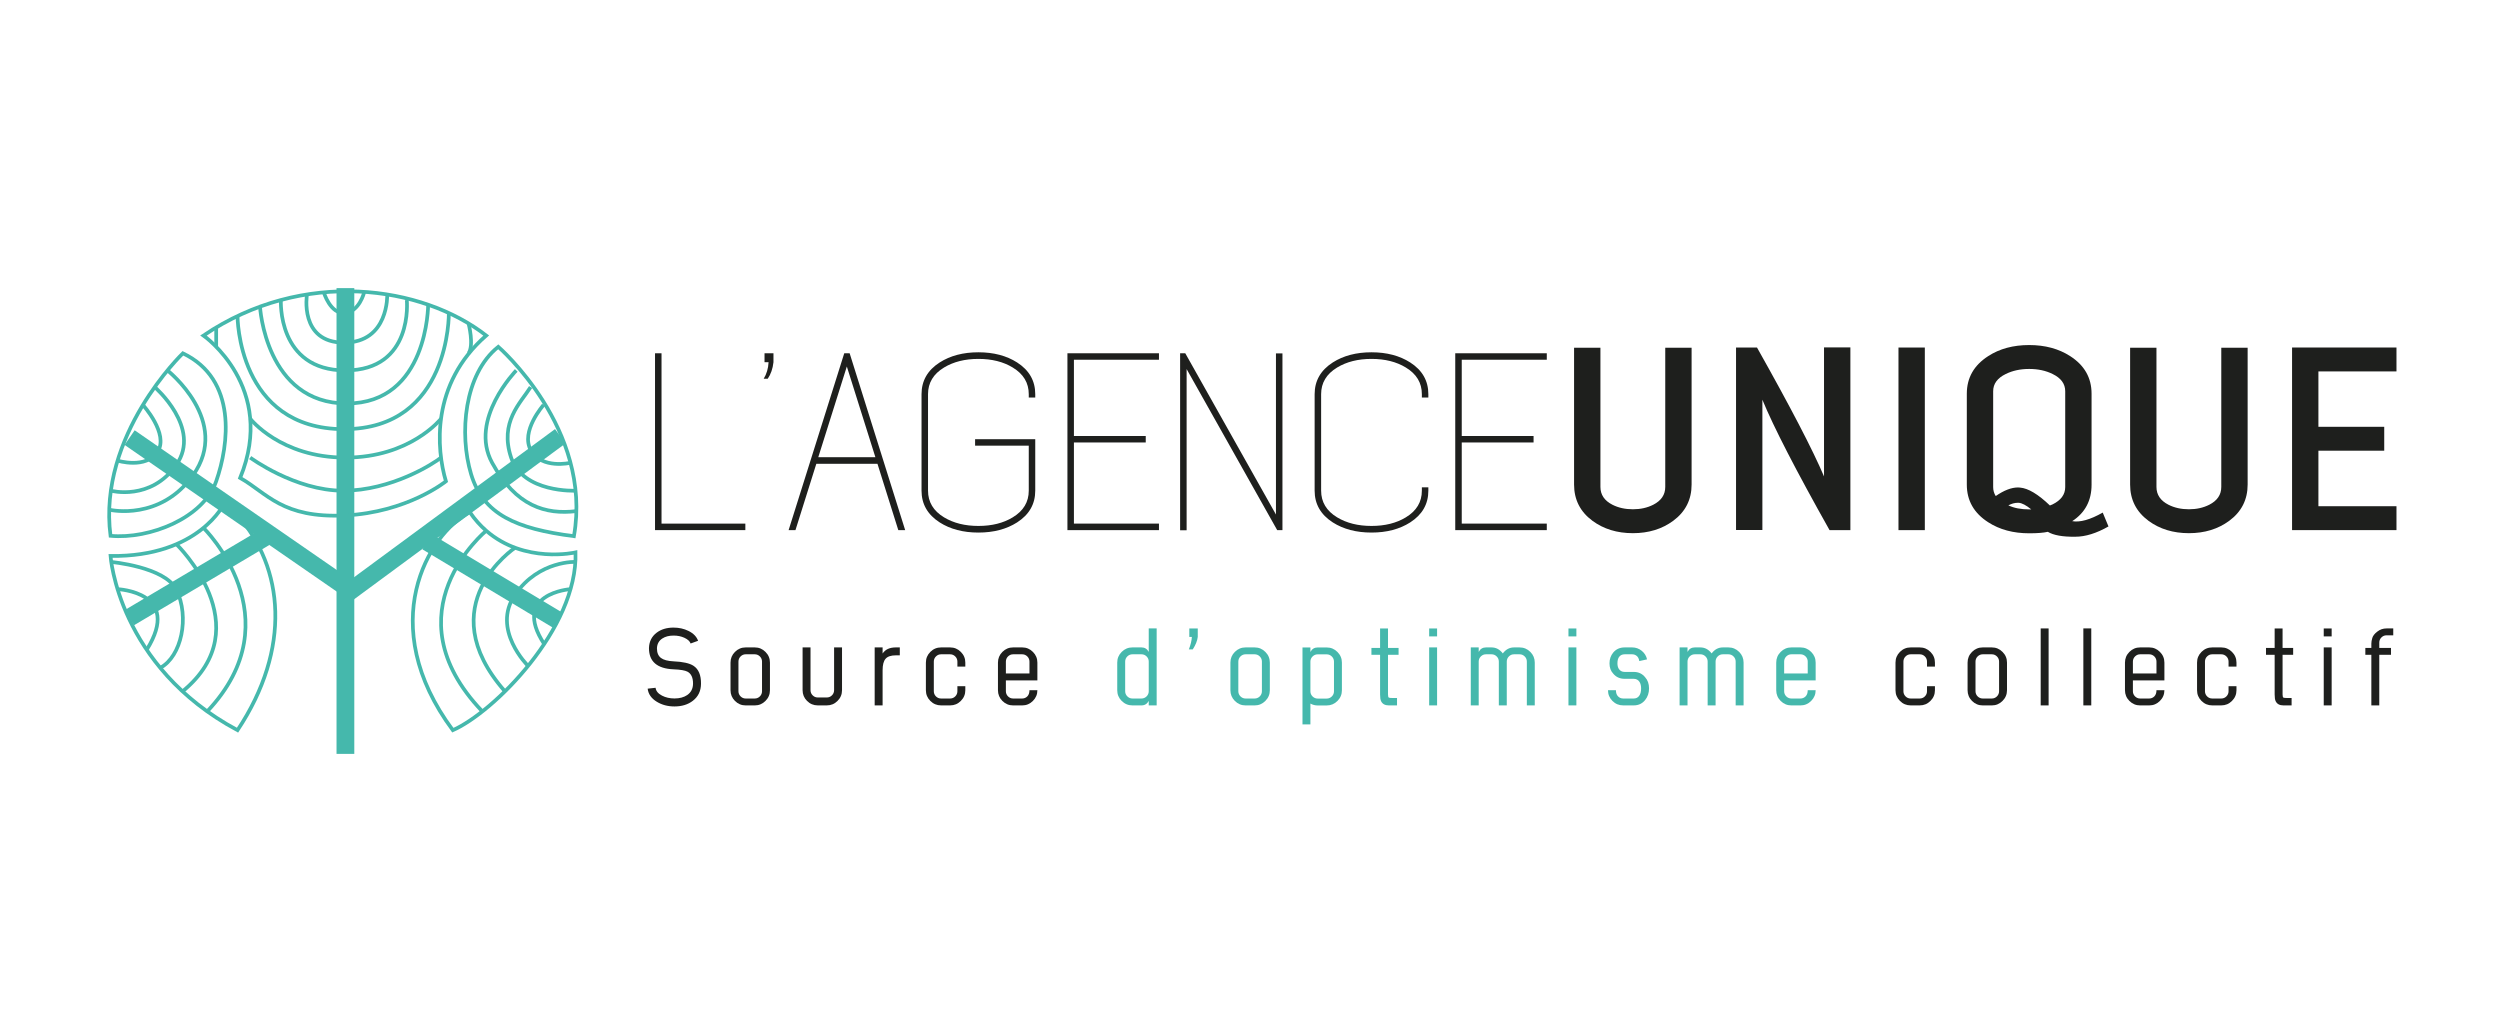 <?xml version="1.0" encoding="UTF-8" standalone="no"?>
<svg
   xmlns:dc="http://purl.org/dc/elements/1.1/"
   xmlns:cc="http://creativecommons.org/ns#"
   xmlns:rdf="http://www.w3.org/1999/02/22-rdf-syntax-ns#"
   xmlns:svg="http://www.w3.org/2000/svg"
   xmlns="http://www.w3.org/2000/svg"
   viewBox="0 0 559.373 226.773"
   height="226.773"
   width="559.373"
   xml:space="preserve"
   id="svg2"
   version="1.1"><defs
     id="defs6"><clipPath
       id="clipPath22"
       clipPathUnits="userSpaceOnUse"><path
         id="path20"
         d="M 0,0 H 419.53 V 170.08 H 0 Z" /></clipPath></defs><g
     transform="matrix(1.333,0,0,-1.333,0,226.773)"
     id="g10"><g
       transform="translate(111.039,82.231)"
       id="g12"><path
         id="path14"
         style="fill:#1e1f1d;fill-opacity:1;fill-rule:nonzero;stroke:none"
         d="M 0,0 H 14.071 V -1.09 H -1.09 V 28.592 H 0 Z" /></g><g
       id="g16"><g
         clip-path="url(#clipPath22)"
         id="g18"><g
           transform="translate(129.008,109.323)"
           id="g24"><path
             id="path26"
             style="fill:#1e1f1d;fill-opacity:1;fill-rule:nonzero;stroke:none"
             d="M 0,0 H -0.679 V 1.5 H 0.822 V 0 C 0.699,-1.097 0.376,-2.023 -0.143,-2.777 H -0.822 C -0.33,-1.982 -0.055,-1.056 0,0" /></g><g
           transform="translate(146.936,93.381)"
           id="g28"><path
             id="path30"
             style="fill:#1e1f1d;fill-opacity:1;fill-rule:nonzero;stroke:none"
             d="M 0,0 -4.792,15.223 -9.585,0 Z M 3.846,-12.239 0.35,-1.11 H -9.914 l -3.499,-11.129 h -1.151 l 9.338,29.682 H -4.32 L 5,-12.239 Z" /></g><g
           transform="translate(164.227,110.989)"
           id="g32"><path
             id="path34"
             style="fill:#1e1f1d;fill-opacity:1;fill-rule:nonzero;stroke:none"
             d="M 0,0 C 2.552,0 4.718,-0.57 6.5,-1.707 8.53,-3.01 9.544,-4.786 9.544,-7.036 V -7.589 H 8.455 v 0.553 c 0,1.908 -0.899,3.401 -2.695,4.484 C 4.182,-1.591 2.264,-1.11 0,-1.11 c -2.25,0 -4.168,-0.481 -5.76,-1.442 -1.796,-1.083 -2.695,-2.576 -2.695,-4.484 v -16.189 c 0,-1.905 0.899,-3.401 2.695,-4.484 1.592,-0.96 3.51,-1.439 5.76,-1.439 2.264,0 4.182,0.479 5.76,1.439 1.796,1.083 2.695,2.579 2.695,4.484 v 7.549 h -9.009 v 1.092 H 9.544 v -8.641 c 0,-2.248 -1.014,-4.023 -3.044,-5.329 -1.782,-1.136 -3.948,-1.707 -6.5,-1.707 -2.552,0 -4.718,0.571 -6.5,1.707 -2.029,1.306 -3.044,3.081 -3.044,5.329 v 16.189 c 0,2.25 1.015,4.026 3.044,5.329 C -4.718,-0.57 -2.552,0 0,0" /></g><g
           transform="translate(179.172,110.825)"
           id="g36"><path
             id="path38"
             style="fill:#1e1f1d;fill-opacity:1;fill-rule:nonzero;stroke:none"
             d="M 0,0 H 15.365 V -1.09 H 1.09 v -12.795 h 12.055 v -1.09 H 1.09 v -13.617 h 14.275 v -1.092 l -15.365,0 z" /></g><g
           transform="translate(198.952,110.825)"
           id="g40"><path
             id="path42"
             style="fill:#1e1f1d;fill-opacity:1;fill-rule:nonzero;stroke:none"
             d="m 0,0 15.222,-27.071 v 27.05 h 1.09 V -29.684 H 15.429 L 0.227,-2.652 v -27.054 h -1.092 l 0,29.706 z" /></g><g
           transform="translate(230.21,110.989)"
           id="g44"><path
             id="path46"
             style="fill:#1e1f1d;fill-opacity:1;fill-rule:nonzero;stroke:none"
             d="M 0,0 C 2.552,0 4.718,-0.57 6.5,-1.707 8.529,-3.01 9.544,-4.786 9.544,-7.036 V -7.589 H 8.455 v 0.553 c 0,1.908 -0.899,3.401 -2.695,4.484 C 4.182,-1.591 2.264,-1.11 0,-1.11 c -2.25,0 -4.168,-0.481 -5.76,-1.442 -1.796,-1.083 -2.694,-2.576 -2.694,-4.484 v -16.189 c 0,-1.905 0.898,-3.401 2.694,-4.484 1.592,-0.96 3.51,-1.439 5.76,-1.439 2.264,0 4.182,0.479 5.76,1.439 1.796,1.083 2.695,2.579 2.695,4.484 v 0.556 h 1.089 v -0.556 c 0,-2.248 -1.015,-4.023 -3.044,-5.329 -1.782,-1.136 -3.948,-1.707 -6.5,-1.707 -2.552,0 -4.718,0.571 -6.5,1.707 -2.029,1.306 -3.044,3.081 -3.044,5.329 v 16.189 c 0,2.25 1.015,4.026 3.044,5.329 C -4.718,-0.57 -2.552,0 0,0" /></g><g
           transform="translate(244.27,110.825)"
           id="g48"><path
             id="path50"
             style="fill:#1e1f1d;fill-opacity:1;fill-rule:nonzero;stroke:none"
             d="M 0,0 H 15.365 V -1.09 H 1.09 v -12.795 h 12.056 v -1.09 H 1.09 v -13.617 h 14.275 v -1.092 l -15.365,0 z" /></g><g
           transform="translate(279.519,111.751)"
           id="g52"><path
             id="path54"
             style="fill:#1e1f1d;fill-opacity:1;fill-rule:nonzero;stroke:none"
             d="m 0,0 h 4.422 v -22.958 c 0,-2.538 -1.028,-4.567 -3.085,-6.088 -1.88,-1.385 -4.135,-2.079 -6.768,-2.079 -2.647,0 -4.911,0.694 -6.788,2.079 -2.057,1.521 -3.086,3.55 -3.086,6.088 V 0 h 4.423 v -23.368 c 0,-1.303 0.672,-2.298 2.016,-2.984 0.999,-0.508 2.145,-0.76 3.435,-0.76 1.276,0 2.413,0.252 3.414,0.76 1.344,0.686 2.017,1.681 2.017,2.984 z" /></g><g
           transform="translate(294.917,111.791)"
           id="g56"><path
             id="path58"
             style="fill:#1e1f1d;fill-opacity:1;fill-rule:nonzero;stroke:none"
             d="M 0,0 C 5.624,-9.996 9.374,-17.211 11.252,-21.641 V 0.021 h 4.425 V -30.651 H 12.179 C 6.541,-20.625 2.784,-13.329 0.906,-8.763 V -30.63 H -3.517 V 0 Z" /></g><path
           id="path60"
           style="fill:#1e1f1d;fill-opacity:1;fill-rule:nonzero;stroke:none"
           d="m 318.667,111.791 h 4.423 V 81.14 h -4.423 z" /><g
           transform="translate(340.957,84.618)"
           id="g62"><path
             id="path64"
             style="fill:#1e1f1d;fill-opacity:1;fill-rule:nonzero;stroke:none"
             d="M 0,0 C -0.852,0.699 -1.558,1.069 -2.12,1.11 H -2.264 C -2.771,1.11 -3.299,0.967 -3.848,0.679 -2.901,0.227 -1.734,0 -0.35,0 Z m -5.966,2.241 c 1.385,0.96 2.633,1.442 3.743,1.442 0.112,0 0.221,-0.007 0.328,-0.021 1.373,-0.111 3.046,-1.11 5.021,-3.004 l 0.452,0.184 c 1.414,0.7 2.12,1.667 2.12,2.902 v 16.087 c 0,1.249 -0.706,2.213 -2.12,2.899 -1.139,0.563 -2.447,0.845 -3.928,0.845 -1.48,0 -2.79,-0.282 -3.929,-0.845 -1.412,-0.686 -2.118,-1.65 -2.118,-2.899 V 3.744 c 0,-0.547 0.142,-1.049 0.431,-1.503 m 17.96,-2.775 0.965,-2.327 C 10.943,-4.011 9.086,-4.588 7.386,-4.588 5.271,-4.616 3.737,-4.341 2.776,-3.764 2.063,-3.927 1.021,-4.011 -0.35,-4.011 c -2.674,0 -4.964,0.617 -6.872,1.849 -2.399,1.537 -3.598,3.642 -3.598,6.317 v 15.263 c 0,2.674 1.199,4.779 3.598,6.316 1.908,1.235 4.198,1.852 6.872,1.852 2.659,0 4.95,-0.617 6.871,-1.852 2.399,-1.537 3.6,-3.642 3.6,-6.316 V 4.155 c 0,-2.675 -1.083,-4.718 -3.251,-6.13 1.317,-0.233 3.024,0.247 5.124,1.441" /></g><g
           transform="translate(372.852,111.751)"
           id="g66"><path
             id="path68"
             style="fill:#1e1f1d;fill-opacity:1;fill-rule:nonzero;stroke:none"
             d="m 0,0 h 4.423 v -22.958 c 0,-2.538 -1.028,-4.567 -3.086,-6.088 -1.88,-1.385 -4.134,-2.079 -6.768,-2.079 -2.647,0 -4.91,0.694 -6.788,2.079 -2.056,1.521 -3.085,3.55 -3.085,6.088 V 0 h 4.422 v -23.368 c 0,-1.303 0.672,-2.298 2.017,-2.984 0.999,-0.508 2.145,-0.76 3.434,-0.76 1.277,0 2.413,0.252 3.415,0.76 1.344,0.686 2.016,1.681 2.016,2.984 z" /></g><g
           transform="translate(384.732,111.791)"
           id="g70"><path
             id="path72"
             style="fill:#1e1f1d;fill-opacity:1;fill-rule:nonzero;stroke:none"
             d="M 0,0 H 17.526 V -4.012 H 4.422 v -9.297 H 15.47 V -17.32 H 4.422 v -9.32 h 13.104 v -4.011 H 0 Z" /></g><g
           transform="translate(113.063,59.114)"
           id="g74"><path
             id="path76"
             style="fill:#1e1f1d;fill-opacity:1;fill-rule:nonzero;stroke:none"
             d="M 0,0 C 1.569,-0.07 2.681,-0.318 3.335,-0.743 4.198,-1.304 4.623,-2.313 4.604,-3.771 4.593,-4.975 4.139,-5.924 3.238,-6.618 2.422,-7.254 1.39,-7.572 0.148,-7.572 c -1.113,0 -2.098,0.26 -2.949,0.779 -0.929,0.561 -1.444,1.296 -1.549,2.207 l 1.329,0.148 c 0.065,-0.543 0.426,-0.984 1.084,-1.32 0.609,-0.315 1.304,-0.474 2.085,-0.474 0.862,0 1.575,0.19 2.136,0.57 0.643,0.442 0.967,1.076 0.981,1.899 0.011,1.016 -0.302,1.692 -0.938,2.031 -0.402,0.215 -1.182,0.346 -2.338,0.392 -2.747,0.118 -4.121,1.303 -4.121,3.556 0.03,1.1 0.461,1.968 1.297,2.597 0.751,0.567 1.693,0.851 2.824,0.851 0.924,0 1.761,-0.186 2.513,-0.56 C 3.326,4.701 3.862,4.149 4.114,3.45 L 2.861,2.994 C 2.72,3.38 2.37,3.7 1.81,3.957 1.262,4.206 0.654,4.329 -0.011,4.324 -0.767,4.324 -1.394,4.161 -1.891,3.834 -2.47,3.455 -2.77,2.903 -2.792,2.179 c 0,-0.736 0.225,-1.271 0.674,-1.61 C -1.68,0.235 -0.974,0.047 0,0" /></g><g
           transform="translate(127.908,59.07)"
           id="g78"><path
             id="path80"
             style="fill:#1e1f1d;fill-opacity:1;fill-rule:nonzero;stroke:none"
             d="m 0,0 c 0,0.339 -0.12,0.627 -0.358,0.868 -0.241,0.237 -0.53,0.359 -0.868,0.359 H -2.74 C -3.074,1.227 -3.357,1.105 -3.598,0.868 -3.836,0.627 -3.957,0.339 -3.957,0 v -4.972 c 0,-0.339 0.121,-0.626 0.359,-0.867 0.241,-0.238 0.524,-0.358 0.858,-0.358 h 1.514 c 0.338,0 0.627,0.12 0.868,0.358 C -0.12,-5.598 0,-5.311 0,-4.972 Z M -1.226,2.382 C -0.52,2.382 0.082,2.13 0.577,1.628 1.079,1.133 1.331,0.531 1.331,-0.175 V -4.797 C 1.331,-5.503 1.079,-6.104 0.577,-6.601 0.082,-7.102 -0.52,-7.354 -1.226,-7.354 H -2.74 c -0.699,0 -1.301,0.252 -1.802,0.753 -0.496,0.497 -0.746,1.098 -0.746,1.804 v 4.622 c 0,0.706 0.25,1.308 0.746,1.803 0.501,0.502 1.103,0.754 1.802,0.754 z" /></g><g
           transform="translate(140.006,61.451)"
           id="g82"><path
             id="path84"
             style="fill:#1e1f1d;fill-opacity:1;fill-rule:nonzero;stroke:none"
             d="M 0,0 H 1.331 V -7.179 C 1.331,-7.885 1.078,-8.483 0.577,-8.98 0.082,-9.482 -0.52,-9.732 -1.226,-9.732 H -2.74 c -0.699,0 -1.301,0.25 -1.803,0.752 -0.495,0.497 -0.745,1.095 -0.745,1.801 V 0 h 1.331 v -7.179 c 0,-0.338 0.12,-0.626 0.358,-0.864 0.241,-0.241 0.525,-0.359 0.859,-0.359 h 1.514 c 0.338,0 0.626,0.118 0.867,0.359 C -0.121,-7.805 0,-7.517 0,-7.179 Z" /></g><g
           transform="translate(148.148,60.428)"
           id="g86"><path
             id="path88"
             style="fill:#1e1f1d;fill-opacity:1;fill-rule:nonzero;stroke:none"
             d="M 0,0 C 0.449,0.682 1.189,1.024 2.223,1.024 H 2.888 V -0.307 H 2.223 C 1.412,-0.307 0.84,-0.497 0.508,-0.876 0.168,-1.255 0,-1.902 0,-2.819 v -5.89 h -1.331 v 9.733 l 1.331,0 z" /></g><g
           transform="translate(159.476,61.451)"
           id="g90"><path
             id="path92"
             style="fill:#1e1f1d;fill-opacity:1;fill-rule:nonzero;stroke:none"
             d="M 0,0 C 0.706,0 1.308,-0.252 1.802,-0.753 2.304,-1.248 2.556,-1.85 2.556,-2.556 v -0.665 h -1.33 v 0.84 c 0,0.34 -0.121,0.629 -0.359,0.867 C 0.626,-1.275 0.338,-1.155 0,-1.155 h -1.515 c -0.333,0 -0.617,-0.12 -0.858,-0.359 -0.238,-0.238 -0.358,-0.527 -0.358,-0.867 v -4.973 c 0,-0.337 0.12,-0.625 0.358,-0.867 0.241,-0.238 0.525,-0.356 0.858,-0.356 H 0 c 0.338,0 0.626,0.118 0.867,0.356 0.238,0.242 0.359,0.53 0.359,0.867 v 0.843 h 1.33 V -7.179 C 2.556,-7.885 2.304,-8.483 1.802,-8.98 1.308,-9.482 0.706,-9.732 0,-9.732 h -1.515 c -0.699,0 -1.3,0.25 -1.802,0.752 -0.497,0.497 -0.745,1.095 -0.745,1.801 v 4.623 c 0,0.706 0.248,1.308 0.745,1.803 C -2.815,-0.252 -2.214,0 -1.515,0 Z" /></g><g
           transform="translate(172.799,59.07)"
           id="g94"><path
             id="path96"
             style="fill:#1e1f1d;fill-opacity:1;fill-rule:nonzero;stroke:none"
             d="M 0,0 C 0,0.339 -0.121,0.627 -0.359,0.868 -0.6,1.105 -0.888,1.227 -1.226,1.227 H -2.74 C -3.074,1.227 -3.358,1.105 -3.599,0.868 -3.837,0.627 -3.958,0.339 -3.958,0 V -1.995 H 0 Z M -1.226,2.382 C -0.52,2.382 0.082,2.13 0.577,1.628 1.078,1.133 1.33,0.531 1.33,-0.175 V -3.15 h -5.288 v -1.822 c 0,-0.339 0.121,-0.626 0.359,-0.867 0.241,-0.238 0.525,-0.358 0.859,-0.358 h 1.514 c 0.338,0 0.626,0.12 0.867,0.358 C -0.121,-5.598 0,-5.251 0,-4.797 H 1.33 C 1.33,-5.503 1.078,-6.104 0.577,-6.601 0.082,-7.102 -0.52,-7.354 -1.226,-7.354 H -2.74 c -0.7,0 -1.302,0.252 -1.803,0.753 -0.495,0.497 -0.745,1.098 -0.745,1.804 v 4.622 c 0,0.706 0.25,1.308 0.745,1.803 0.501,0.502 1.103,0.754 1.803,0.754 z" /></g><g
           transform="translate(188.863,54.099)"
           id="g98"><path
             id="path100"
             style="fill:#45b8ac;fill-opacity:1;fill-rule:nonzero;stroke:none"
             d="m 0,0 c 0,-0.338 0.12,-0.626 0.358,-0.867 0.241,-0.238 0.525,-0.359 0.859,-0.359 h 1.514 c 0.338,0 0.627,0.121 0.867,0.359 C 3.837,-0.626 3.957,-0.338 3.957,0 V 4.973 C 3.957,5.311 3.837,5.599 3.598,5.84 3.358,6.078 3.069,6.198 2.731,6.198 H 1.217 C 0.883,6.198 0.599,6.078 0.358,5.84 0.12,5.599 0,5.311 0,4.973 Z m 2.731,7.354 c 0.549,0 0.956,-0.252 1.226,-0.753 v 3.938 H 5.288 V -2.381 H 3.957 v 0.754 C 3.687,-2.129 3.28,-2.381 2.731,-2.381 H 1.217 c -0.699,0 -1.301,0.252 -1.805,0.754 -0.495,0.494 -0.743,1.096 -0.743,1.802 v 4.623 c 0,0.706 0.248,1.305 0.743,1.803 0.504,0.501 1.106,0.753 1.805,0.753 z" /></g><g
           transform="translate(200.059,63.21)"
           id="g102"><path
             id="path104"
             style="fill:#45b8ac;fill-opacity:1;fill-rule:nonzero;stroke:none"
             d="M 0,0 H -0.429 V 1.419 H 0.99 V 0 C 0.913,-0.646 0.633,-1.344 0.15,-2.091 H -0.506 C -0.204,-1.321 -0.034,-0.624 0,0" /></g><g
           transform="translate(211.816,59.07)"
           id="g106"><path
             id="path108"
             style="fill:#45b8ac;fill-opacity:1;fill-rule:nonzero;stroke:none"
             d="M 0,0 C 0,0.339 -0.121,0.627 -0.359,0.868 -0.6,1.105 -0.888,1.227 -1.226,1.227 H -2.741 C -3.074,1.227 -3.358,1.105 -3.599,0.868 -3.837,0.627 -3.958,0.339 -3.958,0 v -4.972 c 0,-0.339 0.121,-0.626 0.359,-0.867 0.241,-0.238 0.525,-0.358 0.858,-0.358 h 1.515 c 0.338,0 0.626,0.12 0.867,0.358 C -0.121,-5.598 0,-5.311 0,-4.972 Z M -1.226,2.382 C -0.521,2.382 0.081,2.13 0.576,1.628 1.078,1.133 1.33,0.531 1.33,-0.175 v -4.622 c 0,-0.706 -0.252,-1.307 -0.754,-1.804 -0.495,-0.501 -1.097,-0.753 -1.802,-0.753 h -1.515 c -0.699,0 -1.301,0.252 -1.802,0.753 -0.495,0.497 -0.745,1.098 -0.745,1.804 v 4.622 c 0,0.706 0.25,1.308 0.745,1.803 0.501,0.502 1.103,0.754 1.802,0.754 z" /></g><g
           transform="translate(223.914,59.062)"
           id="g110"><path
             id="path112"
             style="fill:#45b8ac;fill-opacity:1;fill-rule:nonzero;stroke:none"
             d="M 0,0 C 0,0.338 -0.12,0.627 -0.358,0.865 -0.6,1.104 -0.888,1.226 -1.226,1.226 H -2.74 C -3.074,1.226 -3.357,1.104 -3.599,0.865 -3.837,0.627 -3.957,0.338 -3.957,0 v -4.972 c 0,-0.34 0.12,-0.63 0.358,-0.867 0.242,-0.238 0.525,-0.359 0.859,-0.359 h 1.514 c 0.338,0 0.626,0.121 0.868,0.359 C -0.12,-5.602 0,-5.312 0,-4.972 Z M -1.226,2.382 C -0.52,2.382 0.082,2.13 0.576,1.628 1.078,1.131 1.33,0.531 1.33,-0.175 v -4.622 c 0,-0.706 -0.252,-1.307 -0.754,-1.806 -0.494,-0.5 -1.096,-0.751 -1.802,-0.751 H -2.74 c -0.432,0 -0.838,0.107 -1.217,0.316 v -3.491 h -1.33 V 2.382 h 1.33 V 1.628 c 0.264,0.502 0.67,0.754 1.217,0.754 z" /></g><g
           transform="translate(232.982,61.364)"
           id="g114"><path
             id="path116"
             style="fill:#45b8ac;fill-opacity:1;fill-rule:nonzero;stroke:none"
             d="M 0,0 H 1.775 V -1.156 H 0 V -7.808 C 0,-8.123 0.05,-8.301 0.149,-8.344 0.247,-8.382 0.437,-8.402 0.717,-8.402 H 1.514 V -9.646 H 0.141 c -0.643,0 -1.077,0.238 -1.306,0.716 -0.111,0.23 -0.165,0.602 -0.165,1.122 v 6.652 H -2.783 V 0 H -1.33 V 3.272 H 0 Z" /></g><path
           id="path118"
           style="fill:#45b8ac;fill-opacity:1;fill-rule:nonzero;stroke:none"
           d="m 239.891,61.452 h 1.33 V 51.72 h -1.33 z m 0,3.179 h 1.33 V 63.3 h -1.33 z" /><g
           transform="translate(255.069,61.451)"
           id="g120"><path
             id="path122"
             style="fill:#45b8ac;fill-opacity:1;fill-rule:nonzero;stroke:none"
             d="M 0,0 C 0.699,0 1.301,-0.252 1.803,-0.753 2.3,-1.248 2.547,-1.85 2.547,-2.556 v -7.176 h -1.33 v 7.351 c 0,0.34 -0.12,0.629 -0.36,0.867 C 0.619,-1.275 0.333,-1.155 0,-1.155 h -0.937 c -0.339,0 -0.625,-0.12 -0.857,-0.359 -0.24,-0.238 -0.358,-0.527 -0.358,-0.867 v -7.351 h -1.333 v 7.351 c 0,0.34 -0.119,0.629 -0.359,0.867 -0.238,0.239 -0.527,0.359 -0.865,0.359 h -0.937 c -0.334,0 -0.618,-0.12 -0.859,-0.359 -0.238,-0.238 -0.358,-0.527 -0.358,-0.867 v -7.351 h -1.33 V 0 h 1.33 V -0.753 C -6.6,-0.252 -6.193,0 -5.646,0 h 0.937 c 0.752,0 1.383,-0.336 1.892,-1.008 C -2.313,-0.336 -1.685,0 -0.937,0 Z" /></g><path
           id="path124"
           style="fill:#45b8ac;fill-opacity:1;fill-rule:nonzero;stroke:none"
           d="m 263.272,61.452 h 1.329 V 51.72 h -1.329 z m 0,3.179 h 1.329 V 63.3 h -1.329 z" /><g
           transform="translate(274.222,57.338)"
           id="g126"><path
             id="path128"
             style="fill:#45b8ac;fill-opacity:1;fill-rule:nonzero;stroke:none"
             d="M 0,0 C 0.8,0 1.439,-0.298 1.919,-0.894 2.354,-1.371 2.575,-1.996 2.575,-2.766 2.575,-3.53 2.354,-4.183 1.919,-4.718 1.439,-5.319 0.8,-5.619 0,-5.619 h -1.766 c -0.702,0 -1.303,0.25 -1.805,0.751 -0.494,0.497 -0.744,1.097 -0.744,1.805 h 1.332 c 0,-0.458 0.118,-0.803 0.356,-1.042 0.241,-0.241 0.527,-0.359 0.861,-0.359 H 0 c 0.386,0 0.686,0.144 0.901,0.427 0.23,0.293 0.343,0.718 0.343,1.271 0,0.432 -0.086,0.787 -0.254,1.068 -0.222,0.36 -0.552,0.542 -0.99,0.542 h -1.514 c -0.793,0 -1.425,0.279 -1.898,0.841 -0.434,0.449 -0.65,1.032 -0.65,1.75 0,0.706 0.209,1.309 0.623,1.811 0.483,0.579 1.126,0.867 1.925,0.867 h 1.26 C 0.343,4.113 0.877,3.925 1.349,3.546 1.816,3.164 2.114,2.686 2.241,2.107 L 0.937,1.82 C 0.879,2.218 0.735,2.506 0.509,2.686 0.286,2.867 0.034,2.958 -0.254,2.958 h -1.26 C -1.897,2.958 -2.2,2.826 -2.415,2.564 -2.627,2.313 -2.729,1.937 -2.729,1.435 c 0,-0.384 0.08,-0.7 0.244,-0.945 C -2.264,0.163 -1.94,0 -1.514,0 Z" /></g><g
           transform="translate(290.12,61.451)"
           id="g130"><path
             id="path132"
             style="fill:#45b8ac;fill-opacity:1;fill-rule:nonzero;stroke:none"
             d="M 0,0 C 0.699,0 1.301,-0.252 1.803,-0.753 2.3,-1.248 2.547,-1.85 2.547,-2.556 v -7.176 h -1.33 v 7.351 c 0,0.34 -0.12,0.629 -0.36,0.867 C 0.619,-1.275 0.331,-1.155 0,-1.155 h -0.937 c -0.339,0 -0.625,-0.12 -0.857,-0.359 -0.24,-0.238 -0.358,-0.527 -0.358,-0.867 v -7.351 h -1.333 v 7.351 c 0,0.34 -0.119,0.629 -0.359,0.867 -0.238,0.239 -0.526,0.359 -0.865,0.359 h -0.937 c -0.334,0 -0.618,-0.12 -0.859,-0.359 -0.238,-0.238 -0.358,-0.527 -0.358,-0.867 v -7.351 h -1.33 V 0 h 1.33 V -0.753 C -6.6,-0.252 -6.193,0 -5.646,0 h 0.937 c 0.752,0 1.383,-0.336 1.892,-1.008 C -2.313,-0.336 -1.685,0 -0.937,0 Z" /></g><g
           transform="translate(303.434,59.07)"
           id="g134"><path
             id="path136"
             style="fill:#45b8ac;fill-opacity:1;fill-rule:nonzero;stroke:none"
             d="M 0,0 C 0,0.339 -0.12,0.627 -0.358,0.868 -0.6,1.105 -0.888,1.227 -1.226,1.227 H -2.74 C -3.074,1.227 -3.357,1.105 -3.599,0.868 -3.837,0.627 -3.957,0.339 -3.957,0 V -1.995 H 0 Z M -1.226,2.382 C -0.52,2.382 0.082,2.13 0.577,1.628 1.078,1.133 1.33,0.531 1.33,-0.175 V -3.15 h -5.287 v -1.822 c 0,-0.339 0.12,-0.626 0.358,-0.867 0.242,-0.238 0.525,-0.358 0.859,-0.358 h 1.514 c 0.338,0 0.626,0.12 0.868,0.358 C -0.12,-5.598 0,-5.251 0,-4.797 H 1.33 C 1.33,-5.503 1.078,-6.104 0.577,-6.601 0.082,-7.102 -0.52,-7.354 -1.226,-7.354 H -2.74 c -0.699,0 -1.301,0.252 -1.803,0.753 -0.495,0.497 -0.744,1.098 -0.744,1.804 v 4.622 c 0,0.706 0.249,1.308 0.744,1.803 0.502,0.502 1.104,0.754 1.803,0.754 z" /></g><g
           transform="translate(322.229,61.451)"
           id="g138"><path
             id="path140"
             style="fill:#1e1f1d;fill-opacity:1;fill-rule:nonzero;stroke:none"
             d="M 0,0 C 0.706,0 1.308,-0.252 1.803,-0.753 2.305,-1.248 2.557,-1.85 2.557,-2.556 V -3.221 H 1.226 v 0.84 c 0,0.34 -0.122,0.629 -0.359,0.867 C 0.627,-1.275 0.338,-1.155 0,-1.155 h -1.515 c -0.333,0 -0.617,-0.12 -0.857,-0.359 -0.239,-0.238 -0.359,-0.527 -0.359,-0.867 v -4.973 c 0,-0.337 0.12,-0.625 0.359,-0.867 0.24,-0.238 0.524,-0.356 0.857,-0.356 H 0 c 0.338,0 0.627,0.118 0.867,0.356 0.237,0.242 0.359,0.53 0.359,0.867 v 0.843 H 2.557 V -7.179 C 2.557,-7.885 2.305,-8.483 1.803,-8.98 1.308,-9.482 0.706,-9.732 0,-9.732 h -1.515 c -0.699,0 -1.3,0.25 -1.802,0.752 -0.497,0.497 -0.745,1.095 -0.745,1.801 v 4.623 c 0,0.706 0.248,1.308 0.745,1.803 C -2.815,-0.252 -2.214,0 -1.515,0 Z" /></g><g
           transform="translate(335.553,59.07)"
           id="g142"><path
             id="path144"
             style="fill:#1e1f1d;fill-opacity:1;fill-rule:nonzero;stroke:none"
             d="M 0,0 C 0,0.339 -0.12,0.627 -0.358,0.868 -0.6,1.105 -0.888,1.227 -1.226,1.227 H -2.74 C -3.074,1.227 -3.357,1.105 -3.599,0.868 -3.837,0.627 -3.957,0.339 -3.957,0 v -4.972 c 0,-0.339 0.12,-0.626 0.358,-0.867 0.242,-0.238 0.525,-0.358 0.859,-0.358 h 1.514 c 0.338,0 0.626,0.12 0.868,0.358 C -0.12,-5.598 0,-5.311 0,-4.972 Z M -1.226,2.382 C -0.521,2.382 0.082,2.13 0.576,1.628 1.078,1.133 1.33,0.531 1.33,-0.175 V -4.797 C 1.33,-5.503 1.078,-6.104 0.576,-6.601 0.082,-7.102 -0.521,-7.354 -1.226,-7.354 H -2.74 c -0.699,0 -1.301,0.252 -1.803,0.753 -0.495,0.497 -0.744,1.098 -0.744,1.804 v 4.622 c 0,0.706 0.249,1.308 0.744,1.803 0.502,0.502 1.104,0.754 1.803,0.754 z" /></g><path
           id="path146"
           style="fill:#1e1f1d;fill-opacity:1;fill-rule:nonzero;stroke:none"
           d="m 342.537,64.638 h 1.33 V 51.717 h -1.33 z" /><path
           id="path148"
           style="fill:#1e1f1d;fill-opacity:1;fill-rule:nonzero;stroke:none"
           d="m 349.698,64.638 h 1.33 V 51.717 h -1.33 z" /><g
           transform="translate(361.972,59.07)"
           id="g150"><path
             id="path152"
             style="fill:#1e1f1d;fill-opacity:1;fill-rule:nonzero;stroke:none"
             d="M 0,0 C 0,0.339 -0.12,0.627 -0.358,0.868 -0.6,1.105 -0.888,1.227 -1.226,1.227 H -2.74 C -3.074,1.227 -3.357,1.105 -3.599,0.868 -3.837,0.627 -3.957,0.339 -3.957,0 V -1.995 H 0 Z M -1.226,2.382 C -0.52,2.382 0.082,2.13 0.577,1.628 1.078,1.133 1.331,0.531 1.331,-0.175 V -3.15 h -5.288 v -1.822 c 0,-0.339 0.12,-0.626 0.358,-0.867 0.242,-0.238 0.525,-0.358 0.859,-0.358 h 1.514 c 0.338,0 0.626,0.12 0.868,0.358 C -0.12,-5.598 0,-5.251 0,-4.797 H 1.331 C 1.331,-5.503 1.078,-6.104 0.577,-6.601 0.082,-7.102 -0.52,-7.354 -1.226,-7.354 H -2.74 c -0.699,0 -1.301,0.252 -1.803,0.753 -0.495,0.497 -0.744,1.098 -0.744,1.804 v 4.622 c 0,0.706 0.249,1.308 0.744,1.803 0.502,0.502 1.104,0.754 1.803,0.754 z" /></g><g
           transform="translate(372.845,61.451)"
           id="g154"><path
             id="path156"
             style="fill:#1e1f1d;fill-opacity:1;fill-rule:nonzero;stroke:none"
             d="M 0,0 C 0.706,0 1.308,-0.252 1.802,-0.753 2.304,-1.248 2.556,-1.85 2.556,-2.556 v -0.665 h -1.33 v 0.84 c 0,0.34 -0.122,0.629 -0.359,0.867 C 0.626,-1.275 0.338,-1.155 0,-1.155 h -1.515 c -0.334,0 -0.617,-0.12 -0.858,-0.359 -0.238,-0.238 -0.358,-0.527 -0.358,-0.867 v -4.973 c 0,-0.337 0.12,-0.625 0.358,-0.867 0.241,-0.238 0.524,-0.356 0.858,-0.356 H 0 c 0.338,0 0.626,0.118 0.867,0.356 0.237,0.242 0.359,0.53 0.359,0.867 v 0.843 h 1.33 V -7.179 C 2.556,-7.885 2.304,-8.483 1.802,-8.98 1.308,-9.482 0.706,-9.732 0,-9.732 h -1.515 c -0.699,0 -1.3,0.25 -1.802,0.752 -0.497,0.497 -0.745,1.095 -0.745,1.801 v 4.623 c 0,0.706 0.248,1.308 0.745,1.803 C -2.815,-0.252 -2.214,0 -1.515,0 Z" /></g><g
           transform="translate(383.139,61.364)"
           id="g158"><path
             id="path160"
             style="fill:#1e1f1d;fill-opacity:1;fill-rule:nonzero;stroke:none"
             d="M 0,0 H 1.775 V -1.156 H 0 V -7.808 C 0,-8.123 0.05,-8.301 0.15,-8.344 0.248,-8.382 0.438,-8.402 0.718,-8.402 H 1.515 V -9.646 H 0.141 c -0.643,0 -1.077,0.238 -1.305,0.716 -0.111,0.23 -0.166,0.602 -0.166,1.122 v 6.652 H -2.783 V 0 H -1.33 V 3.272 H 0 Z" /></g><path
           id="path162"
           style="fill:#1e1f1d;fill-opacity:1;fill-rule:nonzero;stroke:none"
           d="m 390.048,61.452 h 1.33 V 51.72 h -1.33 z m 0,3.179 h 1.33 V 63.3 h -1.33 z" /><g
           transform="translate(398.04,62.09)"
           id="g164"><path
             id="path166"
             style="fill:#1e1f1d;fill-opacity:1;fill-rule:nonzero;stroke:none"
             d="M 0,0 C 0,0.268 0.052,0.581 0.156,0.937 0.261,1.306 0.543,1.664 0.997,2.014 1.453,2.37 1.969,2.548 2.547,2.548 H 3.676 V 1.392 H 2.547 C 2.214,1.392 1.928,1.273 1.688,1.033 1.45,0.795 1.33,0.507 1.33,0.166 V -0.727 H 3.299 V -1.882 H 1.33 v -8.491 H 0 v 8.491 h -1.008 v 1.155 H 0 Z" /></g><g
           transform="translate(57.979,121.76)"
           id="g168"><path
             id="path170"
             style="fill:none;stroke:#45b8ac;stroke-width:2.983;stroke-linecap:butt;stroke-linejoin:miter;stroke-miterlimit:10;stroke-dasharray:none;stroke-opacity:1"
             d="M 0,0 V -78.18" /></g><g
           transform="translate(94.046,96.897)"
           id="g172"><path
             id="path174"
             style="fill:none;stroke:#45b8ac;stroke-width:2.983;stroke-linecap:butt;stroke-linejoin:miter;stroke-miterlimit:10;stroke-dasharray:none;stroke-opacity:1"
             d="M 0,0 -36.066,-26.588" /></g><g
           transform="translate(93.55,66.059)"
           id="g176"><path
             id="path178"
             style="fill:none;stroke:#45b8ac;stroke-width:2.983;stroke-linecap:butt;stroke-linejoin:miter;stroke-miterlimit:10;stroke-dasharray:none;stroke-opacity:1"
             d="M 0,0 -21.883,13.129" /></g><g
           transform="translate(21.735,66.457)"
           id="g180"><path
             id="path182"
             style="fill:none;stroke:#45b8ac;stroke-width:2.983;stroke-linecap:butt;stroke-linejoin:miter;stroke-miterlimit:10;stroke-dasharray:none;stroke-opacity:1"
             d="M 0,0 22.757,13.496" /></g><g
           transform="translate(57.979,71.629)"
           id="g184"><path
             id="path186"
             style="fill:none;stroke:#45b8ac;stroke-width:2.983;stroke-linecap:butt;stroke-linejoin:miter;stroke-miterlimit:10;stroke-dasharray:none;stroke-opacity:1"
             d="M 0,0 -36.223,25.043" /></g><g
           transform="translate(18.552,76.801)"
           id="g188"><path
             id="path190"
             style="fill:none;stroke:#45b8ac;stroke-width:0.624;stroke-linecap:butt;stroke-linejoin:miter;stroke-miterlimit:10;stroke-dasharray:none;stroke-opacity:1"
             d="m 0,0 c 0,0 1.253,-18.5 21.316,-29.243 9.122,13.726 7.787,27.33 0,36.046 l -2.2,2.068 C 19.116,8.871 14.92,-0.199 0,0 Z" /></g><g
           transform="translate(34.153,81.519)"
           id="g192"><path
             id="path194"
             style="fill:none;stroke:#45b8ac;stroke-width:0.624;stroke-linecap:butt;stroke-linejoin:miter;stroke-miterlimit:10;stroke-dasharray:none;stroke-opacity:1"
             d="M 0,0 C 0,0 15.467,-15.127 0.629,-30.81" /></g><g
           transform="translate(29.609,78.775)"
           id="g196"><path
             id="path198"
             style="fill:none;stroke:#45b8ac;stroke-width:0.624;stroke-linecap:butt;stroke-linejoin:miter;stroke-miterlimit:10;stroke-dasharray:none;stroke-opacity:1"
             d="M 0,0 C 0,0 14.314,-13.813 1.033,-24.703" /></g><g
           transform="translate(18.552,75.807)"
           id="g200"><path
             id="path202"
             style="fill:none;stroke:#45b8ac;stroke-width:0.624;stroke-linecap:butt;stroke-linejoin:miter;stroke-miterlimit:10;stroke-dasharray:none;stroke-opacity:1"
             d="m 0,0 c 0,0 9.151,-0.795 11.056,-4.68 2.25,-4.588 0.859,-11.199 -2.71,-13.106" /></g><g
           transform="translate(19.736,71.228)"
           id="g204"><path
             id="path206"
             style="fill:none;stroke:#45b8ac;stroke-width:0.624;stroke-linecap:butt;stroke-linejoin:miter;stroke-miterlimit:10;stroke-dasharray:none;stroke-opacity:1"
             d="M 0,0 C 0,0 10.963,-0.456 4.89,-10.173" /></g><g
           transform="translate(30.699,110.819)"
           id="g208"><path
             id="path210"
             style="fill:none;stroke:#45b8ac;stroke-width:0.624;stroke-linecap:butt;stroke-linejoin:miter;stroke-miterlimit:10;stroke-dasharray:none;stroke-opacity:1"
             d="m 0,0 c 0,0 -14.334,-13.727 -12.148,-30.635 6.565,-0.598 15.579,2.982 17.735,9.151 C 7.747,-15.318 9.163,-4.377 0,0 Z" /></g><g
           transform="translate(28.108,107.947)"
           id="g212"><path
             id="path214"
             style="fill:none;stroke:#45b8ac;stroke-width:0.624;stroke-linecap:butt;stroke-linejoin:miter;stroke-miterlimit:10;stroke-dasharray:none;stroke-opacity:1"
             d="M 0,0 C 0,0 10.793,-8.507 4.277,-17.617 -1.201,-25.277 -9.556,-23.42 -9.556,-23.42" /></g><g
           transform="translate(25.97,105.15)"
           id="g216"><path
             id="path218"
             style="fill:none;stroke:#45b8ac;stroke-width:0.624;stroke-linecap:butt;stroke-linejoin:miter;stroke-miterlimit:10;stroke-dasharray:none;stroke-opacity:1"
             d="m 0,0 c 0,0 7.933,-6.866 3.64,-13.032 -4.294,-6.166 -11.002,-4.361 -11.002,-4.361" /></g><g
           transform="translate(23.992,102.145)"
           id="g220"><path
             id="path222"
             style="fill:none;stroke:#45b8ac;stroke-width:0.624;stroke-linecap:butt;stroke-linejoin:miter;stroke-miterlimit:10;stroke-dasharray:none;stroke-opacity:1"
             d="M 0,0 C 0,0 4.407,-4.854 2.468,-7.839 0.529,-10.822 -4.257,-9.344 -4.257,-9.344" /></g><g
           transform="translate(34.153,113.803)"
           id="g224"><path
             id="path226"
             style="fill:none;stroke:#45b8ac;stroke-width:0.624;stroke-linecap:butt;stroke-linejoin:miter;stroke-miterlimit:10;stroke-dasharray:none;stroke-opacity:1"
             d="m 0,0 c 0,0 12.398,-8.672 6.159,-23.899 4.545,-2.586 7.065,-6.797 17.572,-6.3 10.505,0.497 16.966,5.73 16.966,5.73 C 39.105,-19.098 38.111,-8.157 47.46,0 36.717,8.354 16.795,11.34 0,0 Z" /></g><g
           transform="translate(54.353,121.045)"
           id="g228"><path
             id="path230"
             style="fill:none;stroke:#45b8ac;stroke-width:0.624;stroke-linecap:butt;stroke-linejoin:miter;stroke-miterlimit:10;stroke-dasharray:none;stroke-opacity:1"
             d="M 0,0 C 0,0 1.085,-3.662 3.53,-3.462 5.975,-3.265 6.77,0 6.77,0" /></g><g
           transform="translate(51.523,120.692)"
           id="g232"><path
             id="path234"
             style="fill:none;stroke:#45b8ac;stroke-width:0.624;stroke-linecap:butt;stroke-linejoin:miter;stroke-miterlimit:10;stroke-dasharray:none;stroke-opacity:1"
             d="m 0,0 c 0,0 -1.347,-8.082 6.216,-8.082 7.562,0 7.26,8.082 7.26,8.082" /></g><g
           transform="translate(47.149,119.763)"
           id="g236"><path
             id="path238"
             style="fill:none;stroke:#45b8ac;stroke-width:0.624;stroke-linecap:butt;stroke-linejoin:miter;stroke-miterlimit:10;stroke-dasharray:none;stroke-opacity:1"
             d="M 0,0 C 0,0 -0.67,-11.817 10.829,-11.817 22.331,-11.817 21.136,0 21.136,0" /></g><g
           transform="translate(43.642,118.652)"
           id="g240"><path
             id="path242"
             style="fill:none;stroke:#45b8ac;stroke-width:0.624;stroke-linecap:butt;stroke-linejoin:miter;stroke-miterlimit:10;stroke-dasharray:none;stroke-opacity:1"
             d="m 0,0 c 0,0 0.922,-16.255 14.573,-16.255 13.652,0 13.652,16.58 13.652,16.58" /></g><g
           transform="translate(39.868,117.071)"
           id="g244"><path
             id="path246"
             style="fill:none;stroke:#45b8ac;stroke-width:0.624;stroke-linecap:butt;stroke-linejoin:miter;stroke-miterlimit:10;stroke-dasharray:none;stroke-opacity:1"
             d="m 0,0 c 0,0 -0.036,-18.984 17.87,-18.984 17.908,0 17.601,19.488 17.601,19.488" /></g><g
           transform="translate(36.288,115.157)"
           id="g248"><path
             id="path250"
             style="fill:none;stroke:#45b8ac;stroke-width:0.624;stroke-linecap:butt;stroke-linejoin:miter;stroke-miterlimit:10;stroke-dasharray:none;stroke-opacity:1"
             d="M 0,0 V -3.246" /></g><g
           transform="translate(78.65,115.825)"
           id="g252"><path
             id="path254"
             style="fill:none;stroke:#45b8ac;stroke-width:0.624;stroke-linecap:butt;stroke-linejoin:miter;stroke-miterlimit:10;stroke-dasharray:none;stroke-opacity:1"
             d="M 0,0 C 0,0 0.949,-3.63 0,-5.006" /></g><g
           transform="translate(42,99.843)"
           id="g256"><path
             id="path258"
             style="fill:none;stroke:#45b8ac;stroke-width:0.624;stroke-linecap:butt;stroke-linejoin:miter;stroke-miterlimit:10;stroke-dasharray:none;stroke-opacity:1"
             d="M 0,0 C 0,0 5.077,-6.529 15.979,-6.529 26.883,-6.529 32.032,0 32.032,0" /></g><g
           transform="translate(42,93.312)"
           id="g260"><path
             id="path262"
             style="fill:none;stroke:#45b8ac;stroke-width:0.624;stroke-linecap:butt;stroke-linejoin:miter;stroke-miterlimit:10;stroke-dasharray:none;stroke-opacity:1"
             d="m 0,0 c 0,0 7.508,-5.555 15.604,-5.555 8.096,0 15.202,4.561 16.423,5.555" /></g><g
           transform="translate(83.637,111.911)"
           id="g264"><path
             id="path266"
             style="fill:none;stroke:#45b8ac;stroke-width:0.624;stroke-linecap:butt;stroke-linejoin:miter;stroke-miterlimit:10;stroke-dasharray:none;stroke-opacity:1"
             d="M 0,0 C 0,0 15.881,-13.753 12.698,-31.792 2.951,-30.533 -2.531,-28.133 -4.563,-21.377 -6.598,-14.621 -5.735,-4.574 0,0 Z" /></g><g
           transform="translate(86.655,107.947)"
           id="g268"><path
             id="path270"
             style="fill:none;stroke:#45b8ac;stroke-width:0.624;stroke-linecap:butt;stroke-linejoin:miter;stroke-miterlimit:10;stroke-dasharray:none;stroke-opacity:1"
             d="m 0,0 c 0,0 -8.026,-8.234 -4.046,-15.513 3.978,-7.279 8.983,-8.735 14.14,-8.105" /></g><g
           transform="translate(96.606,87.757)"
           id="g272"><path
             id="path274"
             style="fill:none;stroke:#45b8ac;stroke-width:0.624;stroke-linecap:butt;stroke-linejoin:miter;stroke-miterlimit:10;stroke-dasharray:none;stroke-opacity:1"
             d="m 0,0 c 0,0 -8.825,-0.413 -10.813,5.556 -1.989,5.968 1.575,9.153 3.273,11.837" /></g><g
           transform="translate(91.235,102.145)"
           id="g276"><path
             id="path278"
             style="fill:none;stroke:#45b8ac;stroke-width:0.624;stroke-linecap:butt;stroke-linejoin:miter;stroke-miterlimit:10;stroke-dasharray:none;stroke-opacity:1"
             d="M 0,0 C 0,0 -3.948,-4.457 -2.109,-7.639 -0.27,-10.822 4.484,-9.71 4.484,-9.71" /></g><g
           transform="translate(96.606,77.397)"
           id="g280"><path
             id="path282"
             style="fill:none;stroke:#45b8ac;stroke-width:0.624;stroke-linecap:butt;stroke-linejoin:miter;stroke-miterlimit:10;stroke-dasharray:none;stroke-opacity:1"
             d="M 0,0 C 0,0 -8.552,-1.966 -14.993,3.642 -15.972,4.493 -16.9,5.52 -17.745,6.752 -24.751,3.141 -33.755,-12.135 -20.594,-29.84 -13.799,-26.854 0.368,-12.824 0,0 Z" /></g><g
           transform="translate(81.613,81.039)"
           id="g284"><path
             id="path286"
             style="fill:none;stroke:#45b8ac;stroke-width:0.624;stroke-linecap:butt;stroke-linejoin:miter;stroke-miterlimit:10;stroke-dasharray:none;stroke-opacity:1"
             d="M 0,0 C 0,0 -16.619,-13.651 -0.649,-30.331" /></g><g
           transform="translate(86.46,78.185)"
           id="g288"><path
             id="path290"
             style="fill:none;stroke:#45b8ac;stroke-width:0.624;stroke-linecap:butt;stroke-linejoin:miter;stroke-miterlimit:10;stroke-dasharray:none;stroke-opacity:1"
             d="M 0,0 C 0,0 -14.466,-9.642 -1.698,-24.112" /></g><g
           transform="translate(96.757,75.807)"
           id="g292"><path
             id="path294"
             style="fill:none;stroke:#45b8ac;stroke-width:0.624;stroke-linecap:butt;stroke-linejoin:miter;stroke-miterlimit:10;stroke-dasharray:none;stroke-opacity:1"
             d="m 0,0 c 0,0 -6.246,0.352 -10.296,-5.494 -4.05,-5.847 2.177,-11.965 2.177,-11.965" /></g><g
           transform="translate(95.718,71.228)"
           id="g296"><path
             id="path298"
             style="fill:none;stroke:#45b8ac;stroke-width:0.624;stroke-linecap:butt;stroke-linejoin:miter;stroke-miterlimit:10;stroke-dasharray:none;stroke-opacity:1"
             d="M 0,0 C 0,0 -9.958,-0.711 -4.373,-9.206" /></g></g></g></g></svg>